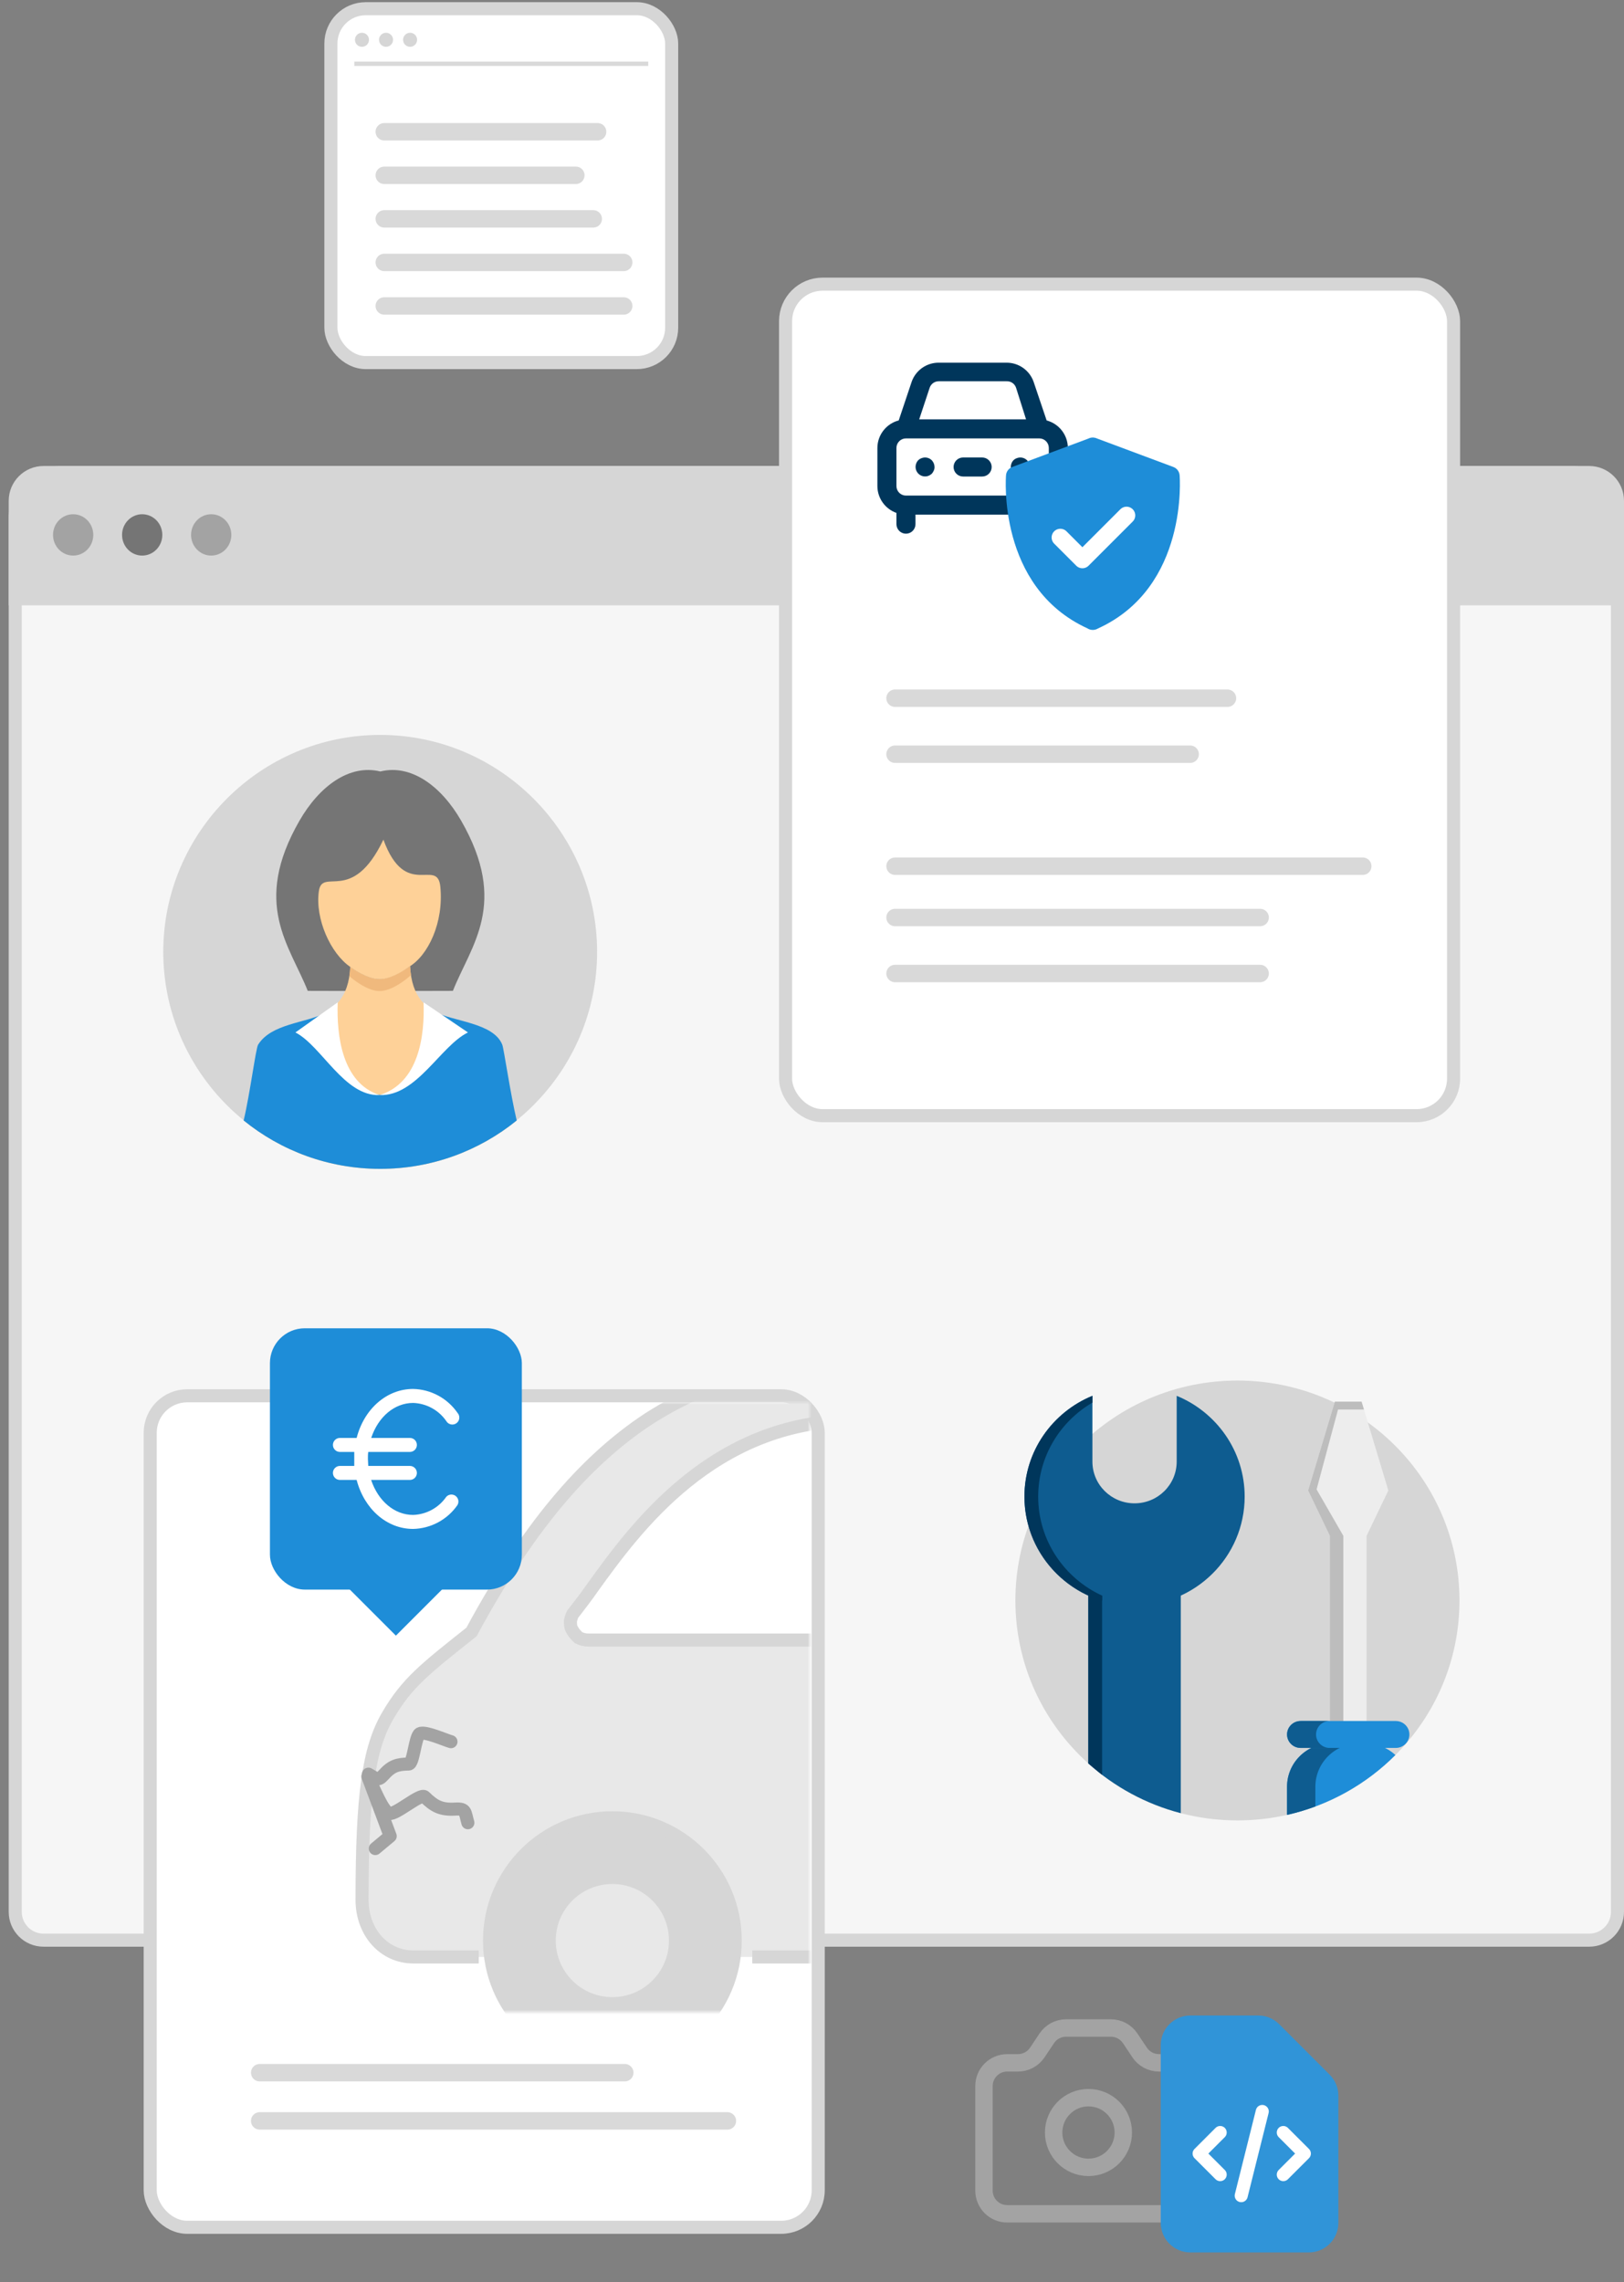 <svg width="373" height="524" viewBox="0 0 373 524" fill="none" xmlns="http://www.w3.org/2000/svg">
<rect x="0" y="0" width="373" height="524" fill="#808080" stroke="none"/>
<path d="M3.5 115C3.5 111.41 6.41 108.5 10 108.5H365C368.59 108.5 371.5 111.41 371.5 115V439C371.5 442.59 368.59 445.5 365 445.5H188.972H10C6.41 445.5 3.5 442.59 3.5 439V115Z" fill="#F6F6F6" stroke="#D6D6D6" stroke-width="3"/>
<path d="M2 119C2 112.373 7.373 107 14 107H361C367.627 107 373 112.373 373 119V139H2V119Z" fill="#D6D6D6"/>
<ellipse cx="16.803" cy="122.826" rx="4.623" ry="4.747" fill="#A3A3A3"/>
<ellipse cx="32.657" cy="122.826" rx="4.623" ry="4.747" fill="#757575"/>
<ellipse cx="48.508" cy="122.826" rx="4.623" ry="4.747" fill="#A3A3A3"/>
<rect x="180.428" y="65.25" width="153.429" height="190.929" rx="8.5" fill="white" stroke="#D6D6D6" stroke-width="3"/>
<path d="M211.624 105.22C211.352 105.318 211.106 105.475 210.902 105.679C210.698 105.883 210.541 106.13 210.443 106.401C210.283 106.799 210.245 107.234 210.331 107.654C210.417 108.073 210.624 108.458 210.927 108.761C211.229 109.064 211.614 109.271 212.034 109.357C212.453 109.443 212.889 109.404 213.286 109.245C213.551 109.134 213.796 108.979 214.008 108.786C214.201 108.573 214.357 108.329 214.468 108.064C214.59 107.804 214.65 107.519 214.643 107.232C214.635 106.653 214.408 106.099 214.008 105.679C213.701 105.376 213.31 105.17 212.886 105.088C212.461 105.007 212.022 105.052 211.624 105.22ZM240.368 96.47L237.393 87.654C236.939 86.371 236.097 85.26 234.984 84.476C233.871 83.692 232.541 83.274 231.18 83.279H215.605C214.244 83.274 212.914 83.692 211.801 84.476C210.688 85.26 209.846 86.371 209.393 87.654L206.418 96.536C205.018 96.902 203.779 97.721 202.893 98.864C202.007 100.007 201.523 101.411 201.518 102.857V111.607C201.521 112.961 201.944 114.281 202.727 115.385C203.51 116.49 204.616 117.325 205.893 117.776V120.357C205.893 120.938 206.123 121.494 206.533 121.904C206.944 122.315 207.5 122.545 208.08 122.545C208.66 122.545 209.217 122.315 209.627 121.904C210.037 121.494 210.268 120.938 210.268 120.357V118.17H236.518V120.357C236.518 120.938 236.748 121.494 237.158 121.904C237.569 122.315 238.125 122.545 238.705 122.545C239.285 122.545 239.842 122.315 240.252 121.904C240.662 121.494 240.893 120.938 240.893 120.357V117.776C242.169 117.325 243.275 116.49 244.058 115.385C244.841 114.281 245.264 112.961 245.268 111.607V102.857C245.262 101.411 244.778 100.007 243.892 98.864C243.006 97.721 241.767 96.902 240.368 96.536V96.47ZM213.527 89.032C213.674 88.598 213.953 88.221 214.326 87.954C214.699 87.687 215.146 87.544 215.605 87.545H231.18C231.657 87.52 232.129 87.652 232.524 87.921C232.919 88.189 233.215 88.58 233.368 89.032L235.664 96.295H211.121L213.527 89.032ZM240.893 111.607C240.893 112.188 240.662 112.744 240.252 113.154C239.842 113.565 239.285 113.795 238.705 113.795H208.08C207.5 113.795 206.944 113.565 206.533 113.154C206.123 112.744 205.893 112.188 205.893 111.607V102.857C205.893 102.277 206.123 101.721 206.533 101.311C206.944 100.9 207.5 100.67 208.08 100.67H238.705C239.285 100.67 239.842 100.9 240.252 101.311C240.662 101.721 240.893 102.277 240.893 102.857V111.607ZM233.499 105.22C233.227 105.318 232.981 105.475 232.777 105.679C232.573 105.883 232.416 106.13 232.318 106.401C232.158 106.799 232.12 107.234 232.206 107.654C232.292 108.073 232.499 108.458 232.802 108.761C233.104 109.064 233.489 109.271 233.909 109.357C234.328 109.443 234.764 109.404 235.161 109.245C235.433 109.147 235.679 108.99 235.883 108.786C236.088 108.582 236.244 108.335 236.343 108.064C236.465 107.804 236.525 107.519 236.518 107.232C236.51 106.653 236.283 106.099 235.883 105.679C235.576 105.376 235.185 105.17 234.761 105.088C234.336 105.007 233.897 105.052 233.499 105.22ZM225.58 105.045H221.205C220.625 105.045 220.069 105.275 219.658 105.686C219.248 106.096 219.018 106.652 219.018 107.232C219.018 107.813 219.248 108.369 219.658 108.779C220.069 109.19 220.625 109.42 221.205 109.42H225.58C226.16 109.42 226.717 109.19 227.127 108.779C227.537 108.369 227.768 107.813 227.768 107.232C227.768 106.652 227.537 106.096 227.127 105.686C226.717 105.275 226.16 105.045 225.58 105.045Z" fill="#00365B"/>
<path d="M270.933 109.098C270.855 108.254 270.3 107.527 269.502 107.23L252.017 100.706C251.817 100.606 251.605 100.54 251.384 100.503C250.902 100.406 250.397 100.488 249.955 100.716L232.498 107.23C231.7 107.527 231.145 108.254 231.067 109.098C231.043 109.355 228.977 134.767 249.749 144.279C249.771 144.294 249.795 144.31 249.819 144.322C250.17 144.536 250.568 144.642 250.968 144.642C251.028 144.642 251.089 144.64 251.15 144.636C251.51 144.612 251.867 144.502 252.186 144.31C273.027 134.821 270.957 109.357 270.933 109.098Z" fill="#1E8DD8"/>
<path d="M243.537 123.415L248.606 128.484L258.744 118.346" stroke="white" stroke-width="4" stroke-linecap="round" stroke-linejoin="round"/>
<line x1="205.57" y1="198.893" x2="312.999" y2="198.893" stroke="#D9D9D9" stroke-width="4" stroke-linecap="round"/>
<line x1="205.57" y1="210.679" x2="289.427" y2="210.679" stroke="#D9D9D9" stroke-width="4" stroke-linecap="round"/>
<line x1="205.57" y1="223.536" x2="289.427" y2="223.536" stroke="#D9D9D9" stroke-width="4" stroke-linecap="round"/>
<line x1="205.57" y1="173.179" x2="273.356" y2="173.179" stroke="#D9D9D9" stroke-width="4" stroke-linecap="round"/>
<line x1="205.57" y1="160.321" x2="281.927" y2="160.321" stroke="#D9D9D9" stroke-width="4" stroke-linecap="round"/>
<path d="M87.321 268.392C114.762 268.392 137.143 246.012 137.143 218.571C137.143 191.131 114.762 168.75 87.321 168.75C59.88 168.75 37.5 191.131 37.5 218.571C37.5 246.012 59.88 268.392 87.321 268.392Z" fill="#D6D6D6"/>
<path d="M70.684 227.523C66.529 217.042 57.802 207.556 68.784 188.448C73.307 180.579 80.215 175.389 87.352 177.146C94.489 175.389 101.398 180.579 105.921 188.448C116.902 207.556 108.175 217.042 104.02 227.523L87.353 227.565L70.684 227.523H70.684Z" fill="#757575"/>
<path d="M59.279 243.909C58.758 244.75 57.458 251.905 56.02 257.329C64.574 264.246 75.463 268.392 87.321 268.392C99.179 268.392 110.067 264.246 118.622 257.329C117.183 251.905 115.883 244.749 115.362 243.909C107.359 230.985 95.022 236.627 94.18 221.838C94.18 221.838 90.211 224.8 87.181 224.827C84.15 224.854 80.457 222.025 80.457 222.025C79.618 236.801 67.277 230.995 59.279 243.909Z" fill="#FED198"/>
<path d="M94.395 223.926C94.296 223.278 94.222 222.585 94.18 221.838C94.18 221.838 90.211 224.8 87.181 224.827C84.15 224.854 80.457 222.025 80.457 222.025C80.414 222.785 80.339 223.489 80.236 224.146C80.314 224.207 80.391 224.269 80.47 224.33L80.469 224.341C80.702 224.544 84.25 227.594 87.18 227.564C90.11 227.594 93.658 224.543 93.891 224.341L93.891 224.33C94.063 224.198 94.23 224.063 94.395 223.927L94.395 223.926Z" fill="#F0B97D"/>
<path d="M80.469 222.035C80.703 222.211 84.25 224.853 87.18 224.827C90.11 224.853 93.658 222.21 93.891 222.035C98.32 219.453 101.954 211.84 101.134 203.59C100.462 196.832 93.151 206.741 88.059 192.797C80.853 207.894 74.008 198.963 73.227 204.685C72.367 210.989 75.906 218.92 80.469 222.035V222.035Z" fill="#FED198"/>
<path d="M74.655 232.605C70.293 234.935 62.315 235.006 59.279 239.886C58.75 240.736 57.423 251.148 55.963 257.284C64.526 264.228 75.436 268.392 87.32 268.392C99.205 268.392 110.115 264.229 118.678 257.284C117.218 251.148 115.731 240.817 115.362 239.886C113.346 234.802 104.014 234.59 99.648 232.245C92.86 256.873 82.743 258.552 74.655 232.607L74.654 232.606H74.655V232.605Z" fill="#1E8DD8"/>
<path d="M77.564 230.157C77.281 237.819 78.584 248.674 87.181 251.448C79.087 251.787 73.835 240.125 67.852 237.07L77.564 230.158L77.564 230.157Z" fill="white"/>
<path d="M97.28 230.157C97.577 237.819 96.21 248.674 87.182 251.448C95.681 251.787 101.197 240.125 107.478 237.07L97.28 230.158L97.28 230.157Z" fill="white"/>
<g clip-path="url(#clip0_962_4312)">
<path d="M335.213 367.5C335.213 381.331 329.599 393.865 320.5 402.984C315.356 408.143 309.099 412.21 302.113 414.801C300.008 415.584 297.835 416.232 295.608 416.734C291.944 417.563 288.131 418 284.213 418C279.715 418 275.353 417.423 271.201 416.341C263.18 414.253 255.932 410.277 249.968 404.922C239.676 395.683 233.213 382.339 233.213 367.5C233.213 339.61 256.046 317 284.213 317C312.379 317 335.213 339.61 335.213 367.5Z" fill="#D6D6D6"/>
<path d="M271.2 363.744V416.34C263.179 414.252 255.931 410.276 249.967 404.921V363.744H271.2Z" fill="#0E5C90"/>
<path d="M270.263 320.506V335.609C270.263 340.903 265.929 345.194 260.583 345.194C255.238 345.194 250.904 340.903 250.904 335.609V320.506C241.74 324.269 235.293 333.212 235.293 343.647C235.293 357.478 246.616 368.69 260.584 368.69C274.551 368.69 285.874 357.478 285.874 343.647C285.874 333.212 279.427 324.269 270.263 320.506Z" fill="#0E5C90"/>
<path d="M253.124 407.543V366.424L249.967 366.345V404.922" fill="#00365B"/>
<path d="M253.165 366.4C244.48 362.436 238.45 353.739 238.45 343.647C238.45 334.457 243.452 326.426 250.905 322.07V320.506C241.74 324.269 235.293 333.212 235.293 343.647C235.293 354.907 242.798 364.431 253.124 367.583L253.165 366.4Z" fill="#00365B"/>
<path d="M313.874 352.039H305.443V396.869H313.874V352.039Z" fill="#EDEDED"/>
<path d="M308.534 352.039H305.443V396.869H308.534V352.039Z" fill="#BDBDBD"/>
<path d="M318.871 342.248L312.73 321.843H306.59L300.449 342.248L305.445 352.656H313.875L318.871 342.248Z" fill="#EDEDED"/>
<path d="M320.5 402.984C313.805 409.697 305.225 414.562 295.607 416.734V410.27C295.607 404.779 300.104 400.329 305.647 400.329H313.67C316.307 400.329 318.707 401.337 320.5 402.984Z" fill="#1E8DD8"/>
<path d="M312.152 400.329C306.607 400.329 302.113 404.779 302.113 410.27V414.801C300.008 415.584 297.835 416.231 295.607 416.734V410.27C295.607 404.779 300.104 400.329 305.647 400.329H312.152Z" fill="#0E5C90"/>
<path d="M308.536 352.656L302.393 341.996L307.32 323.651H313.275L312.73 321.843H306.59L300.449 342.248L305.445 352.656L307.343 353.837L308.536 352.656Z" fill="#BDBDBD"/>
<path d="M320.589 401.359H298.732C297.007 401.359 295.609 399.975 295.609 398.268C295.609 396.56 297.007 395.176 298.732 395.176H320.589C322.313 395.176 323.711 396.56 323.711 398.268C323.711 399.975 322.313 401.359 320.589 401.359Z" fill="#1E8DD8"/>
<path d="M302.271 398.268C302.271 396.56 303.669 395.176 305.394 395.176H298.732C297.007 395.176 295.609 396.56 295.609 398.268C295.609 399.975 297.007 401.359 298.732 401.359H305.394C303.669 401.359 302.271 399.975 302.271 398.268Z" fill="#0E5C90"/>
</g>
<rect x="34.5" y="320.5" width="153.429" height="190.929" rx="8.5" fill="white" stroke="#D6D6D6" stroke-width="3"/>
<line x1="59.643" y1="487" x2="167.071" y2="487" stroke="#D9D9D9" stroke-width="4" stroke-linecap="round"/>
<line x1="59.643" y1="475.929" x2="143.5" y2="475.929" stroke="#D9D9D9" stroke-width="4" stroke-linecap="round"/>
<mask id="mask0_962_4312" style="mask-type:alpha" maskUnits="userSpaceOnUse" x="33" y="322" width="153" height="140">
<rect x="33" y="322" width="153" height="140" fill="#D9D9D9"/>
</mask>
<g mask="url(#mask0_962_4312)">
<path fill-rule="evenodd" clip-rule="evenodd" d="M196.807 376.588H135.267C134.342 376.588 133.608 376.408 132.865 376.036C132.312 375.483 131.759 374.931 131.387 374.188C131.015 373.635 131.015 372.902 131.015 372.158C131.206 371.415 131.387 370.682 131.94 370.129C133.056 368.653 134.533 366.804 136.192 364.404C145.802 351.104 163.725 326.172 196.254 326.172C196.807 326.172 197.36 326.363 197.923 326.543C198.476 326.724 199.028 327.096 199.4 327.468C199.762 327.839 200.134 328.392 200.325 328.944C200.506 329.497 200.687 330.049 200.687 330.612V372.711C200.687 373.816 200.134 374.74 199.581 375.483C198.837 376.217 197.732 376.588 196.807 376.588ZM291.057 376.588H220.46C218.248 376.588 216.58 374.931 216.58 372.711V330.421C216.58 329.868 216.58 329.316 216.771 328.763C217.143 328.211 217.324 327.839 217.876 327.468C218.248 326.915 218.801 326.543 219.354 326.363C219.907 326.172 220.46 325.991 221.023 326.172C261.302 326.724 277.758 348.151 290.695 365.328C291.982 366.985 293.278 368.653 294.384 370.129C294.937 370.682 295.128 371.415 295.309 372.158C295.309 372.902 295.309 373.635 294.937 374.188C294.575 374.931 294.012 375.483 293.278 376.036C292.725 376.408 291.982 376.588 291.248 376.588H291.057ZM238.946 394.318H217.143H238.946ZM109.956 449.355H94.978C88.142 449.355 83.156 443.63 83.156 436.236C83.156 412.229 84.634 401.52 89.067 393.946C93.5 386.382 97.571 383.238 108.287 374.74C120.852 351.475 133.789 335.775 148.948 325.81C164.841 315.644 183.508 310.843 208.086 310.843C237.649 310.843 258.347 316.016 275.536 327.468C291.61 338.367 303.813 354.248 318.962 374.378C332.09 379.18 333.94 379.732 337.448 381.209L343.359 383.61C349.088 385.82 354.637 389.145 359.442 393.022C366.65 400.044 371.083 414.449 372.932 435.875C373.113 437.723 372.932 439.381 372.379 441.038C371.816 442.706 370.892 444.182 369.605 445.478C368.68 446.764 367.383 447.688 365.725 448.24C364.428 448.984 362.77 449.355 361.101 449.355H342.434M172.782 449.355H279.607H172.782Z" fill="#E8E8E8"/>
<path d="M238.946 394.318H217.143M109.956 449.355H94.978C88.142 449.355 83.156 443.63 83.156 436.236C83.156 412.229 84.634 401.52 89.067 393.946C93.5 386.382 97.571 383.238 108.287 374.74C120.852 351.475 133.789 335.775 148.948 325.81C164.841 315.644 183.508 310.843 208.086 310.843C237.649 310.843 258.347 316.016 275.536 327.468C291.61 338.367 303.813 354.248 318.962 374.378C332.09 379.18 333.94 379.732 337.448 381.209L343.359 383.61C349.088 385.82 354.637 389.145 359.442 393.022C366.65 400.044 371.083 414.449 372.932 435.875C373.113 437.723 372.932 439.381 372.379 441.038C371.816 442.706 370.892 444.182 369.605 445.478C368.68 446.764 367.383 447.688 365.725 448.24C364.428 448.984 362.77 449.355 361.101 449.355H342.434M172.782 449.355H279.607M196.807 376.588H135.267C134.342 376.588 133.608 376.408 132.865 376.036C132.312 375.483 131.759 374.931 131.387 374.188C131.015 373.635 131.015 372.902 131.015 372.158C131.206 371.415 131.387 370.682 131.94 370.129C133.056 368.653 134.533 366.804 136.192 364.404C145.802 351.104 163.725 326.172 196.254 326.172C196.807 326.172 197.36 326.363 197.923 326.543C198.476 326.724 199.028 327.096 199.4 327.468C199.762 327.839 200.134 328.392 200.325 328.944C200.506 329.497 200.687 330.049 200.687 330.612V372.711C200.687 373.816 200.134 374.74 199.581 375.483C198.837 376.217 197.732 376.588 196.807 376.588ZM291.057 376.588H220.46C218.248 376.588 216.58 374.931 216.58 372.711V330.421C216.58 329.868 216.58 329.316 216.771 328.763C217.143 328.211 217.324 327.839 217.876 327.468C218.248 326.915 218.801 326.543 219.354 326.363C219.907 326.172 220.46 325.991 221.023 326.172C261.302 326.724 277.758 348.151 290.695 365.328C291.982 366.985 293.278 368.653 294.384 370.129C294.937 370.682 295.128 371.415 295.309 372.158C295.309 372.902 295.309 373.635 294.937 374.188C294.575 374.931 294.012 375.483 293.278 376.036C292.725 376.408 291.982 376.588 291.248 376.588H291.057Z" stroke="#D6D6D6" stroke-width="3" stroke-miterlimit="18.384"/>
<path d="M168.864 445.592C168.864 461.161 156.234 473.784 140.651 473.784C125.068 473.784 112.438 461.161 112.438 445.592C112.438 430.023 125.068 417.399 140.651 417.399C156.234 417.399 168.864 430.023 168.864 445.592Z" fill="#D6D6D6" stroke="#D6D6D6" stroke-width="3"/>
<path d="M155.147 445.592C155.147 453.592 148.657 460.08 140.648 460.08C132.639 460.08 126.148 453.592 126.148 445.592C126.148 437.591 132.639 431.104 140.648 431.104C148.657 431.104 155.147 437.591 155.147 445.592Z" fill="#E8E8E8" stroke="#D6D6D6" stroke-width="3"/>
<path d="M84.484 407.905L89.623 421.609L86.197 424.464" stroke="#A3A3A3" stroke-width="3" stroke-linecap="round" stroke-linejoin="round"/>
<path d="M84.853 408.689C85.667 410.098 87.891 415.989 89.414 416.398C90.865 416.786 96.594 411.688 97.533 412.595C99.749 414.739 101.23 415.602 104.599 415.4C107.086 415.251 106.752 416.062 107.459 418.533" stroke="#A3A3A3" stroke-width="3" stroke-linecap="round"/>
<path d="M103.579 399.924C102.28 399.576 97.538 397.433 96.409 398.085C95.334 398.706 94.966 405.033 93.887 405.051C91.34 405.093 89.969 405.454 88.119 407.541C86.753 409.082 86.475 408.412 84.617 407.381" stroke="#A3A3A3" stroke-width="3" stroke-linecap="round"/>
</g>
<rect x="62" y="305" width="57.857" height="60" rx="8" fill="#1E8DD8"/>
<rect x="90.928" y="346.786" width="20.357" height="20.357" transform="rotate(45 90.928 346.786)" fill="#1E8DD8"/>
<path d="M102.501 343.694C101.645 344.935 100.51 345.958 99.186 346.681C97.864 347.404 96.389 347.806 94.883 347.856C90.576 347.856 86.847 344.642 85.24 339.821H94.143C94.57 339.821 94.978 339.651 95.28 339.35C95.581 339.048 95.751 338.64 95.751 338.213C95.751 337.787 95.581 337.378 95.28 337.077C94.978 336.776 94.57 336.606 94.143 336.606H84.581C84.581 336.076 84.501 335.53 84.501 334.999C84.501 334.469 84.501 333.922 84.581 333.392H94.143C94.57 333.392 94.978 333.223 95.28 332.921C95.581 332.62 95.751 332.211 95.751 331.785C95.751 331.359 95.581 330.95 95.28 330.648C94.978 330.347 94.57 330.178 94.143 330.178H85.256C86.863 325.356 90.576 322.142 94.899 322.142C96.403 322.195 97.874 322.598 99.194 323.321C100.514 324.044 101.646 325.066 102.501 326.305C102.614 326.5 102.767 326.669 102.95 326.801C103.134 326.933 103.343 327.025 103.564 327.071C103.785 327.117 104.013 327.116 104.234 327.067C104.455 327.019 104.662 326.925 104.844 326.791C105.026 326.657 105.177 326.486 105.289 326.289C105.4 326.093 105.469 325.875 105.49 325.65C105.512 325.426 105.486 325.199 105.413 324.985C105.341 324.771 105.225 324.574 105.072 324.408C103.927 322.755 102.407 321.396 100.636 320.443C98.865 319.491 96.893 318.971 94.883 318.928C88.84 318.928 83.633 323.492 81.913 330.178H78.072C77.646 330.178 77.237 330.347 76.936 330.648C76.634 330.95 76.465 331.359 76.465 331.785C76.465 332.211 76.634 332.62 76.936 332.921C77.237 333.223 77.646 333.392 78.072 333.392H81.367C81.367 333.922 81.367 334.469 81.367 334.999C81.367 335.53 81.367 336.076 81.367 336.606H78.072C77.646 336.606 77.237 336.776 76.936 337.077C76.634 337.378 76.465 337.787 76.465 338.213C76.465 338.64 76.634 339.048 76.936 339.35C77.237 339.651 77.646 339.821 78.072 339.821H81.913C83.665 346.506 88.84 351.071 94.883 351.071C96.893 351.027 98.865 350.508 100.636 349.555C102.407 348.602 103.927 347.244 105.072 345.59C105.271 345.248 105.336 344.844 105.256 344.457C105.175 344.069 104.955 343.725 104.636 343.49C104.318 343.255 103.923 343.146 103.529 343.183C103.135 343.221 102.769 343.403 102.501 343.694Z" fill="white"/>
<path d="M226 479C226 476.055 228.388 473.667 231.333 473.667H233.812C235.596 473.667 237.261 472.776 238.25 471.292L240.417 468.042C241.406 466.558 243.071 465.667 244.854 465.667H255.146C256.929 465.667 258.594 466.558 259.583 468.042L261.75 471.292C262.739 472.776 264.404 473.667 266.188 473.667H268.667C271.612 473.667 274 476.055 274 479V503C274 505.946 271.612 508.334 268.667 508.334H231.333C228.388 508.334 226 505.946 226 503V479Z" stroke="#A3A3A3" stroke-width="4" stroke-linecap="round" stroke-linejoin="round"/>
<path d="M258 489.667C258 494.085 254.418 497.667 250 497.667C245.582 497.667 242 494.085 242 489.667C242 485.249 245.582 481.667 250 481.667C254.418 481.667 258 485.249 258 489.667Z" stroke="#A3A3A3" stroke-width="4" stroke-linecap="round" stroke-linejoin="round"/>
<path fill-rule="evenodd" clip-rule="evenodd" d="M266.6 469.6C266.6 465.844 269.644 462.8 273.4 462.8H288.991C290.795 462.8 292.524 463.516 293.8 464.791L305.408 476.4C306.683 477.675 307.4 479.405 307.4 481.208V510.4C307.4 514.155 304.355 517.2 300.6 517.2H273.4C269.644 517.2 266.6 514.155 266.6 510.4V469.6Z" fill="#3094D8"/>
<path d="M285.083 504.166L289.916 484.833M294.749 489.666L299.583 494.5L294.749 499.333M280.249 499.333L275.416 494.5L280.249 489.666" stroke="white" stroke-width="3" stroke-linecap="round" stroke-linejoin="round"/>
<rect x="76" y="2" width="78.268" height="81.255" rx="8" fill="white" stroke="#D6D6D6" stroke-width="3"/>
<line x1="81.377" y1="14.645" x2="148.891" y2="14.645" stroke="#D9D9D9"/>
<circle cx="83.137" cy="9.137" r="1.612" fill="#D6D6D6"/>
<circle cx="88.662" cy="9.137" r="1.612" fill="#D6D6D6"/>
<circle cx="94.188" cy="9.137" r="1.612" fill="#D6D6D6"/>
<line x1="88.258" y1="30.256" x2="137.258" y2="30.256" stroke="#D9D9D9" stroke-width="4" stroke-linecap="round"/>
<line x1="88.258" y1="40.256" x2="132.258" y2="40.256" stroke="#D9D9D9" stroke-width="4" stroke-linecap="round"/>
<line x1="88.258" y1="50.256" x2="136.258" y2="50.256" stroke="#D9D9D9" stroke-width="4" stroke-linecap="round"/>
<line x1="88.258" y1="60.256" x2="143.258" y2="60.256" stroke="#D9D9D9" stroke-width="4" stroke-linecap="round"/>
<line x1="88.258" y1="70.256" x2="143.258" y2="70.256" stroke="#D9D9D9" stroke-width="4" stroke-linecap="round"/>
<defs>
<clipPath id="clip0_962_4312">
<rect width="102" height="101" fill="white" transform="translate(233.213 317)"/>
</clipPath>
</defs>
</svg>
